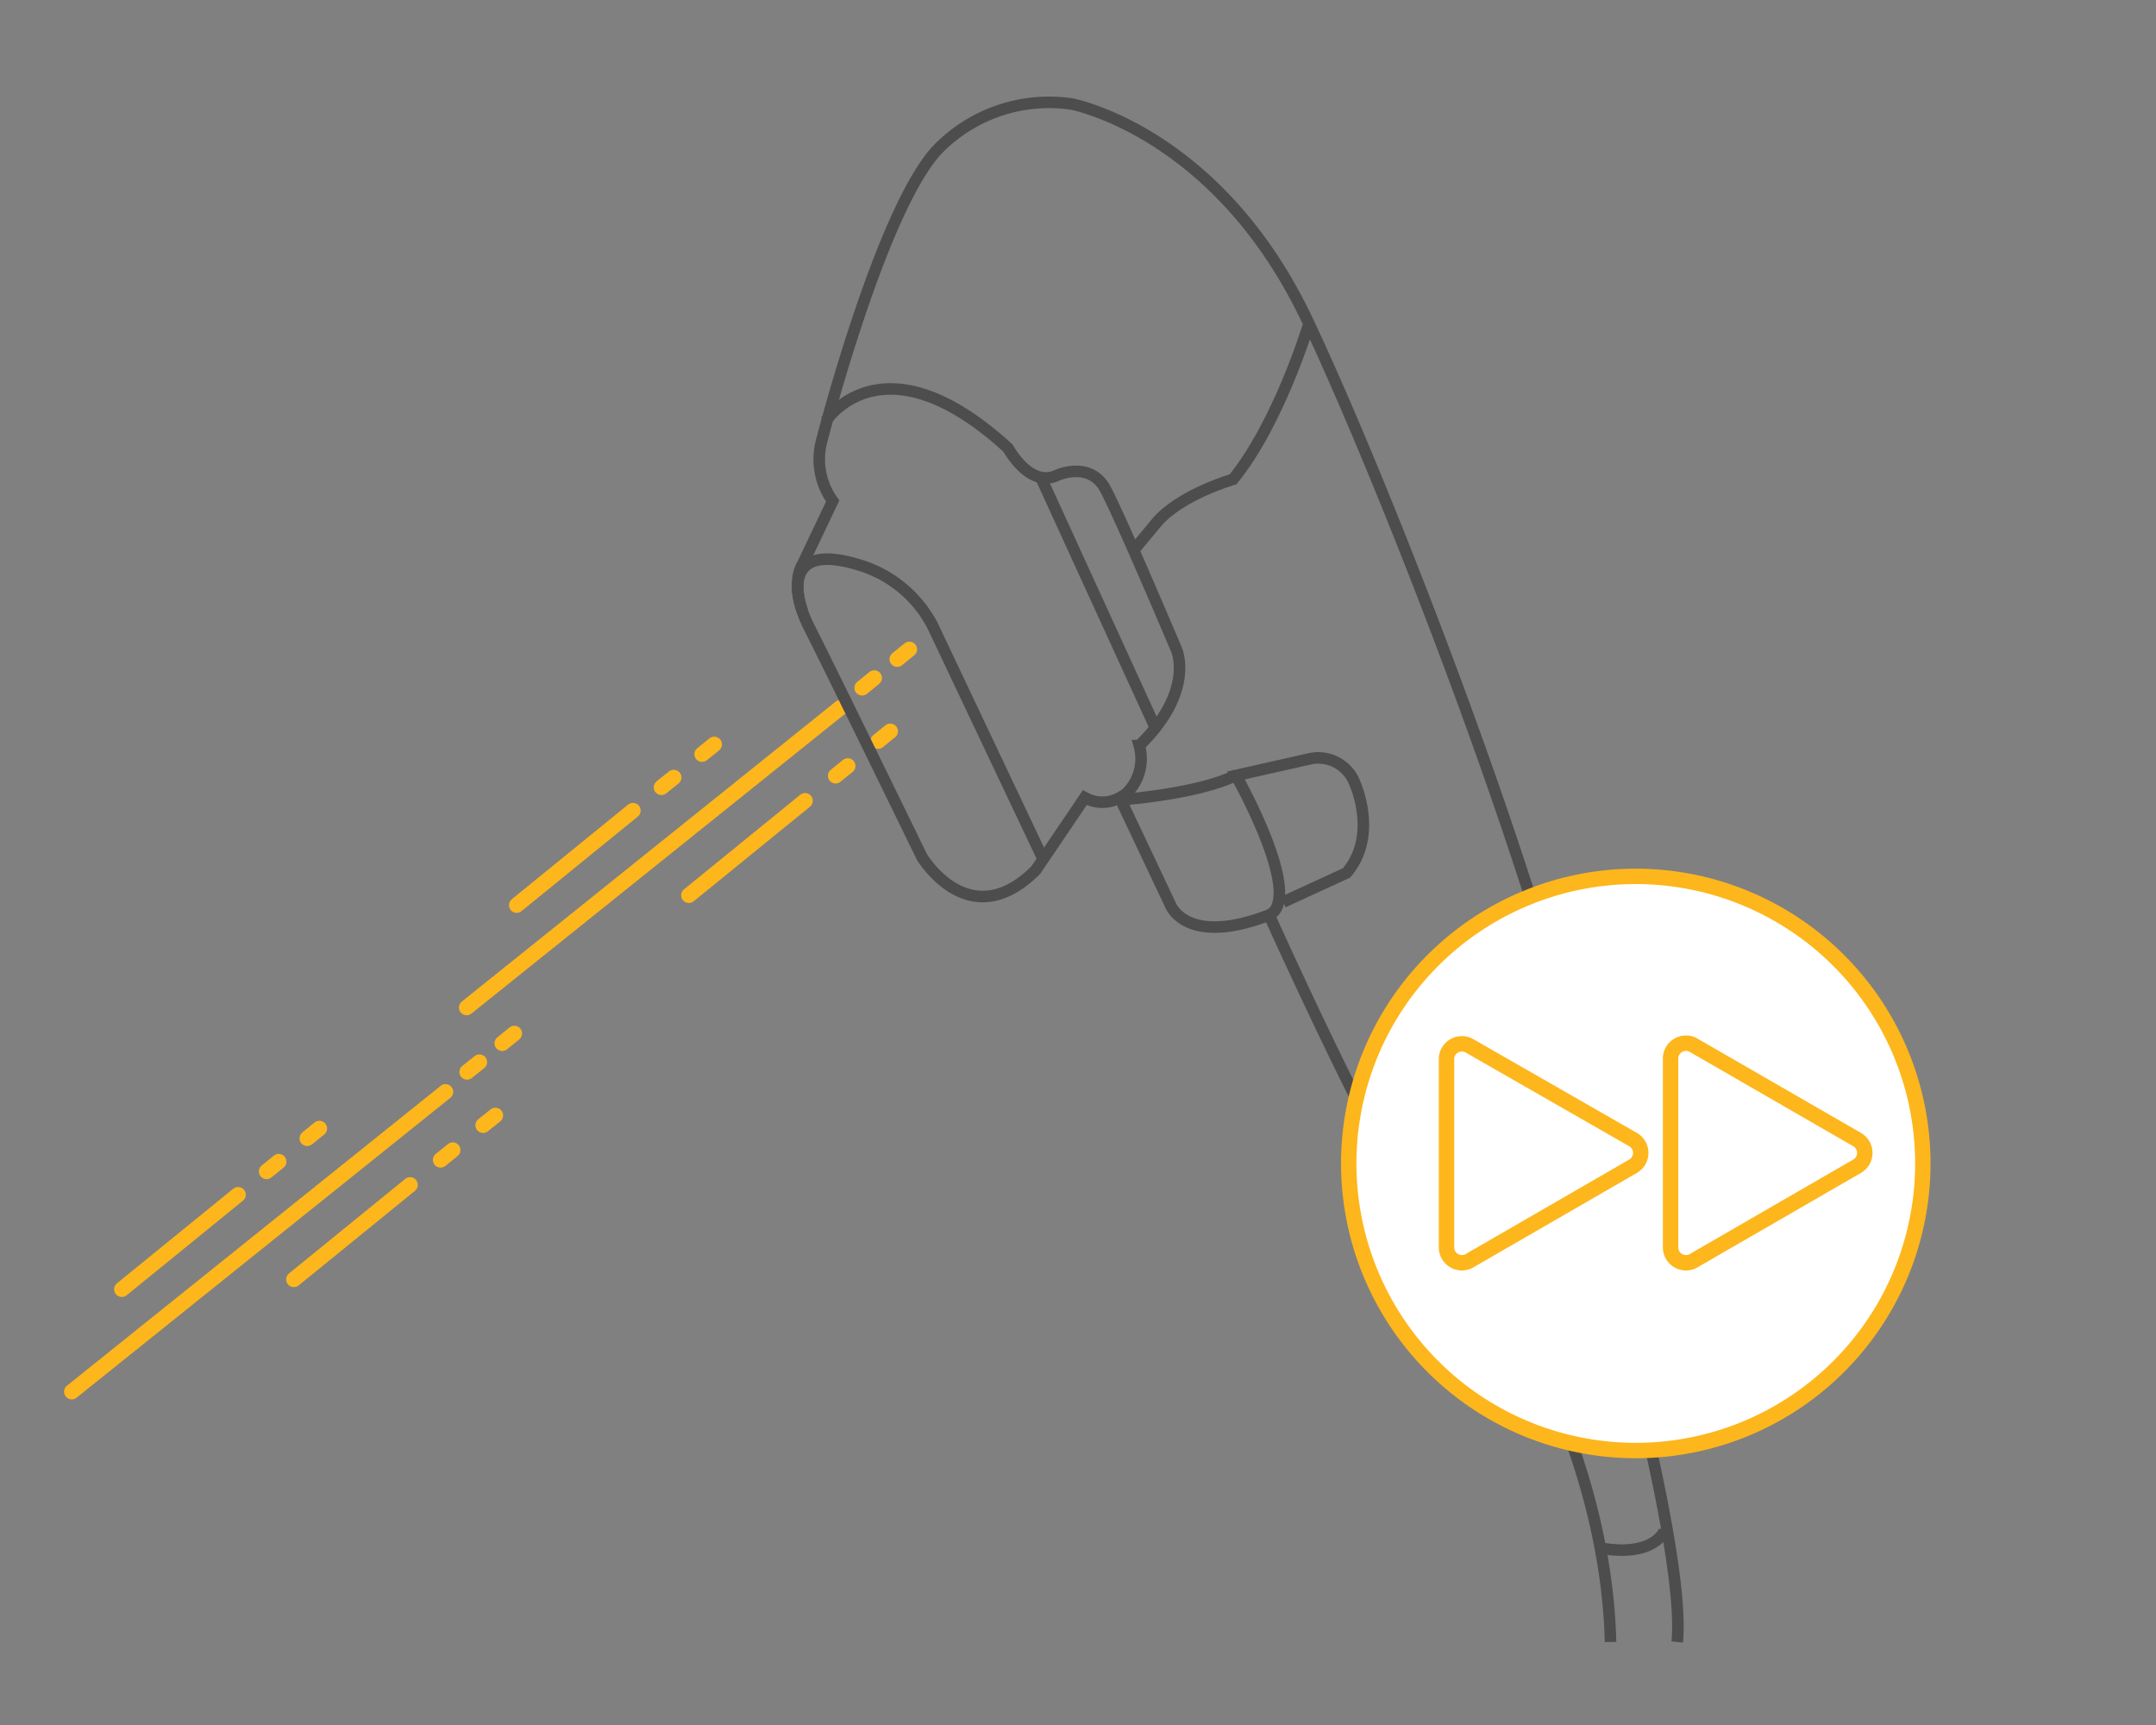<svg id="Layer_1" data-name="Layer 1" xmlns="http://www.w3.org/2000/svg" viewBox="0 0 140 112"><rect x="0" y="0" width="140" height="112" fill="#808080" stroke="none"/><defs><style>.cls-1,.cls-2,.cls-4{fill:none;}.cls-1,.cls-3,.cls-4{stroke:#fdb61c;}.cls-1{stroke-linecap:round;}.cls-1,.cls-2,.cls-3,.cls-4{stroke-miterlimit:10;}.cls-2{stroke:#4d4d4d;stroke-width:0.75px;}.cls-3{fill:#fff;}</style></defs><title>Ultraformer-04</title><line class="cls-1" x1="54.57" y1="45.95" x2="30.3" y2="65.42"/><line class="cls-1" x1="52.28" y1="51.99" x2="44.73" y2="58.13"/><line class="cls-1" x1="55.05" y1="49.73" x2="54.26" y2="50.37"/><line class="cls-1" x1="57.81" y1="47.48" x2="57.02" y2="48.12"/><line class="cls-1" x1="41.1" y1="52.63" x2="33.55" y2="58.77"/><line class="cls-1" x1="43.75" y1="50.48" x2="42.95" y2="51.12"/><line class="cls-1" x1="46.38" y1="48.33" x2="45.59" y2="48.97"/><line class="cls-1" x1="56.77" y1="44.02" x2="55.98" y2="44.66"/><line class="cls-1" x1="59.05" y1="42.16" x2="58.26" y2="42.8"/><line class="cls-1" x1="28.93" y1="70.89" x2="4.66" y2="90.36"/><line class="cls-1" x1="26.63" y1="76.93" x2="19.08" y2="83.07"/><line class="cls-1" x1="29.4" y1="74.67" x2="28.61" y2="75.31"/><line class="cls-1" x1="32.17" y1="72.42" x2="31.37" y2="73.06"/><line class="cls-1" x1="15.46" y1="77.57" x2="7.91" y2="83.71"/><line class="cls-1" x1="18.1" y1="75.42" x2="17.31" y2="76.06"/><line class="cls-1" x1="20.74" y1="73.27" x2="19.95" y2="73.91"/><line class="cls-1" x1="31.13" y1="68.96" x2="30.33" y2="69.6"/><line class="cls-1" x1="33.4" y1="67.1" x2="32.61" y2="67.74"/><path class="cls-2" d="M108.91,106.61c.57-5.69-4.46-23.53-4.46-23.53a8.79,8.79,0,0,1-.29-3.6C104.26,68,90.69,33,84.87,20.75s-15.3-14-15.3-14a10.09,10.09,0,0,0-8.73,3c-3.67,4-7.46,18.78-7.46,18.78a4.65,4.65,0,0,0,.69,4l-1.94,4.08s-1,1.33.42,4.13,7.31,14.89,7.31,14.89,3.08,5.18,7.4.86l3.18-4.7a2.33,2.33,0,0,0,2.27,0L76,58.75s1,2.75,6.41.66c0,0,5.55,12.34,8.54,17.27a55.66,55.66,0,0,0,7.63,9.63c.48.43,5.74,9.58,6,20.3"/><path class="cls-2" d="M53.63,27.33s3.67-5.69,11.83,1.77c0,0,1.39,2.59,3.16,1.77,0,0,2.15-1,3.16.89s4.61,10.41,4.61,10.41,1.24,2.68-2.41,6.24a3.15,3.15,0,0,1-1.27,3.46"/><path class="cls-2" d="M84.94,21.19s-1.9,6.27-4.87,9.93c0,0-3.48,1-5,2.85L73.55,35.8"/><path class="cls-2" d="M82.44,59.41a1.13,1.13,0,0,0,.55-.75c.66-2.33-2.73-8.31-2.73-8.31L85,49.28a2.54,2.54,0,0,1,3,1.64s1.51,3.35-.57,5.76l-4.11,1.89"/><path class="cls-2" d="M80.32,50.29s-1.71,1.11-7.49,1.64"/><path class="cls-2" d="M104.16,80s-1.77,3.35-3.54,4.3a5.52,5.52,0,0,1-3,.83"/><path class="cls-2" d="M108.09,99.37s-.64,1.77-4.18,1.14"/><path class="cls-2" d="M52.11,39.69s-1.89-4.74,3.71-3a7.93,7.93,0,0,1,4.74,3.94l7.18,15.16"/><line class="cls-2" x1="67.59" y1="31" x2="75.05" y2="47.31"/><path class="cls-3" d="M106.22,56.9a18.64,18.64,0,1,0,18.64,18.64A18.65,18.65,0,0,0,106.22,56.9Zm0,32.41"/><path class="cls-4" d="M106.06,74,95.38,67.88a1,1,0,0,0-1.45.83V81.05a1,1,0,0,0,1.45.83l10.68-6.17A1,1,0,0,0,106.06,74Z"/><path class="cls-4" d="M120.61,74l-10.68-6.16a1,1,0,0,0-1.45.83V81.05a1,1,0,0,0,1.45.83l10.68-6.17A1,1,0,0,0,120.61,74Z"/></svg>